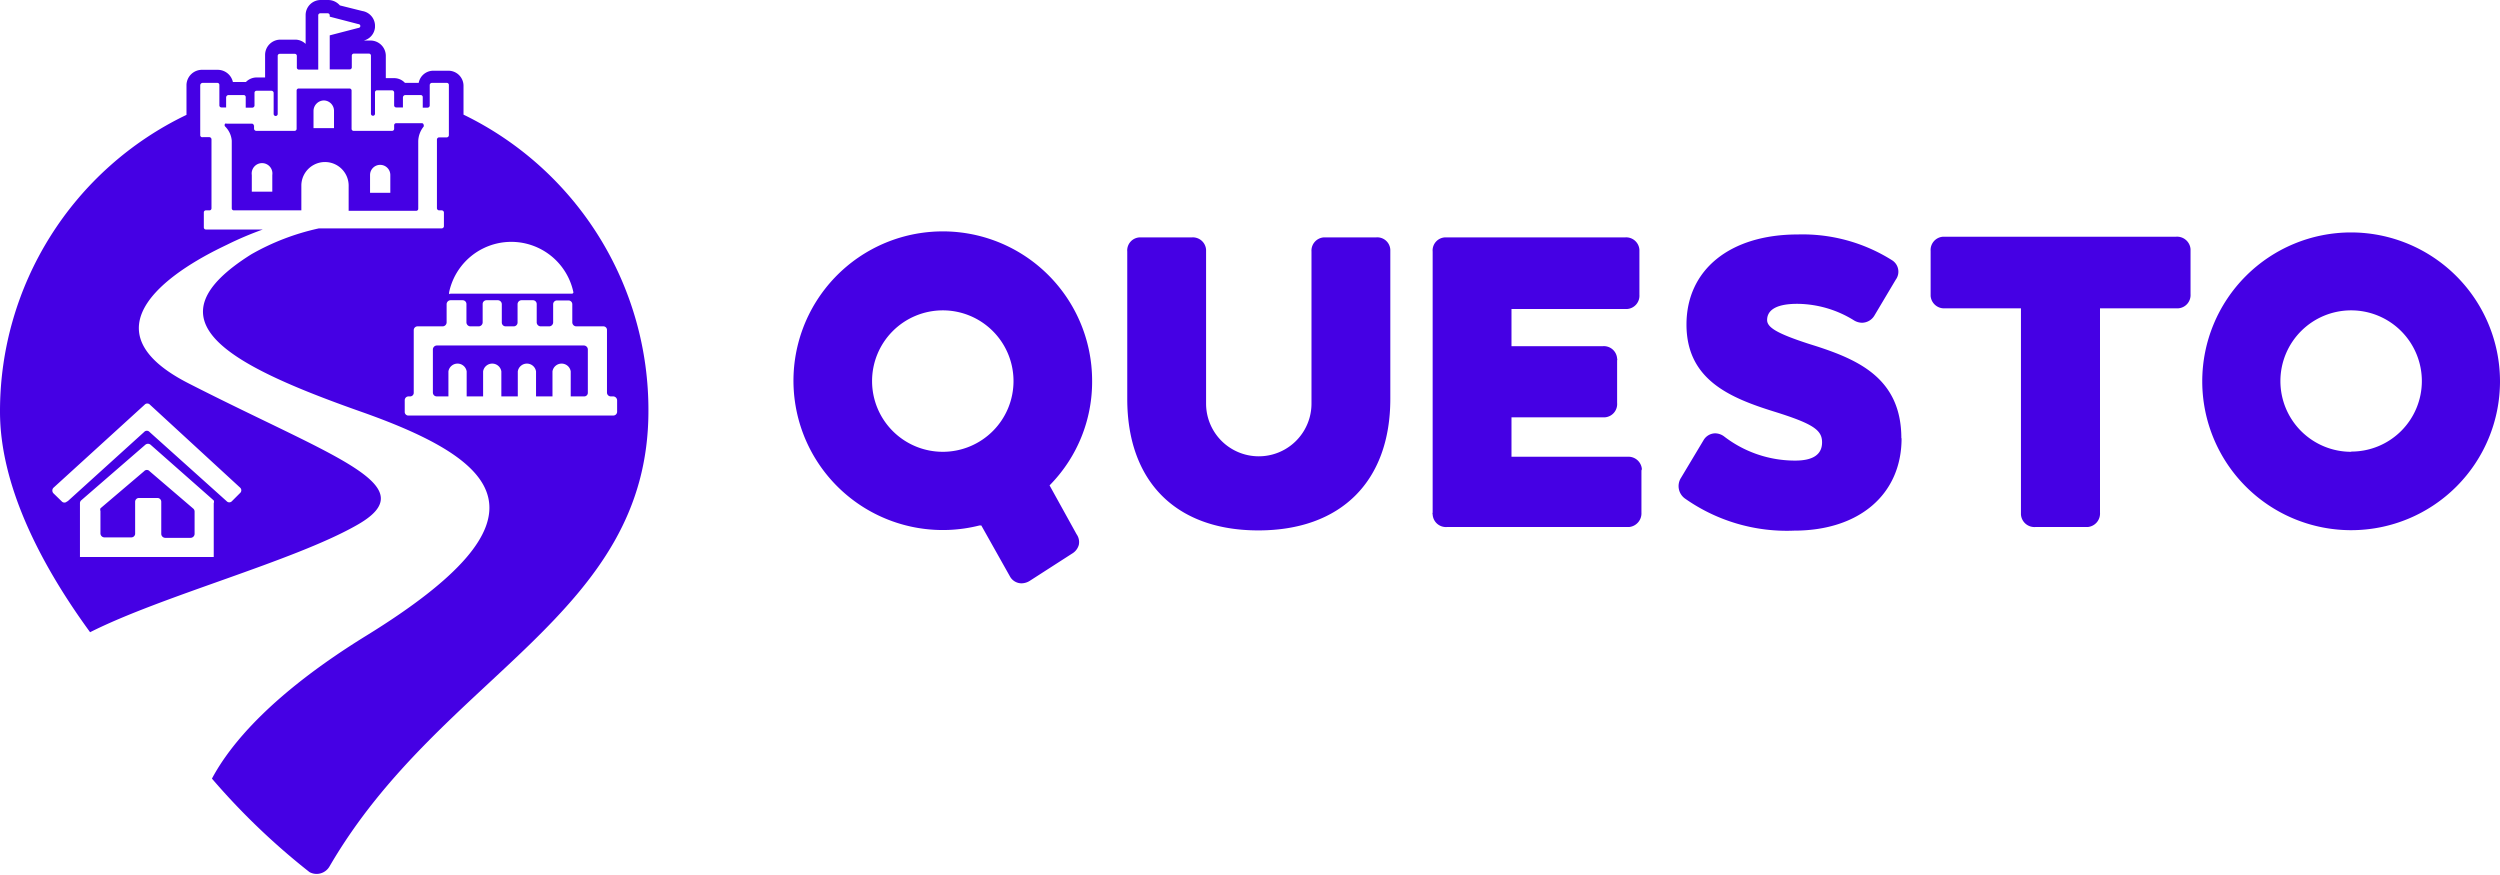 <?xml version="1.0" encoding="UTF-8"?>
<svg xmlns="http://www.w3.org/2000/svg" id="Layer_1" data-name="Layer 1" viewBox="0 0 111 38.84">
  <defs>
    <style>.cls-1{fill:#4500e4;}</style>
  </defs>
  <title>Questo_Horizontal_Logo_Blurple_SVG_111x39</title>
  <path class="cls-1" d="M104.39,10.4A6.61,6.61,0,1,0,111,17h0A6.62,6.62,0,0,0,104.39,10.4Zm0,9.74A3.14,3.14,0,1,1,107.53,17h0a3.13,3.13,0,0,1-3.14,3.13Zm-7.13-8.89v1.89a.59.59,0,0,1-.55.63H93.24v9.07a.6.6,0,0,1-.55.64H90.37a.6.6,0,0,1-.64-.56V13.77H86.36a.6.6,0,0,1-.64-.55v-2a.59.59,0,0,1,.56-.63H96.62a.6.6,0,0,1,.64.55v.08ZM84.43,19.54c0,2.49-1.88,4.1-4.77,4.1a7.85,7.85,0,0,1-4.84-1.42.68.68,0,0,1-.18-.93l1-1.67a.61.61,0,0,1,.51-.3.68.68,0,0,1,.39.13,5.15,5.15,0,0,0,3.17,1.08c.79,0,1.19-.27,1.19-.81s-.38-.82-2.11-1.36c-2-.62-3.91-1.43-3.91-3.87s1.94-4,4.94-4A7.45,7.45,0,0,1,84,11.63a.6.6,0,0,1,.17.87l-.94,1.58a.65.65,0,0,1-.55.33.7.7,0,0,1-.37-.11,4.83,4.83,0,0,0-2.51-.73c-1.11,0-1.34.39-1.34.72s.45.6,1.83,1.05l.35.11c1.91.62,3.78,1.46,3.78,4.09ZM48.49,17a6.63,6.63,0,1,0-5,6.41l.08,0,1.27,2.26a.59.59,0,0,0,.51.31.7.7,0,0,0,.37-.11l1.88-1.21a.65.65,0,0,0,.3-.39.6.6,0,0,0-.1-.47L46.6,21.63l.06-.06A6.54,6.54,0,0,0,48.49,17Zm-6.61,3.14A3.14,3.14,0,1,1,45,17h0A3.14,3.14,0,0,1,41.88,20.14Zm31,.83v1.87a.61.61,0,0,1-.55.64H64.24a.59.59,0,0,1-.63-.56.11.11,0,0,1,0-.08V11.25a.58.58,0,0,1,.55-.63h8a.59.59,0,0,1,.63.55v2a.59.59,0,0,1-.55.63H67.11v1.65h4.06a.59.59,0,0,1,.63.55.11.11,0,0,1,0,.08v1.89a.59.59,0,0,1-.55.64H67.11v1.75h5.15a.6.6,0,0,1,.64.55ZM61.73,11.25v6.54c0,3.66-2.19,5.84-5.86,5.84s-5.82-2.18-5.82-5.84V11.25a.58.58,0,0,1,.55-.63h2.32a.59.59,0,0,1,.63.55V18a2.34,2.34,0,1,0,4.68,0V11.25a.59.59,0,0,1,.55-.63H61.1a.58.58,0,0,1,.63.55ZM26.1,15.59v1.92a.16.16,0,0,1-.17.17h-.59V16.57a.41.41,0,0,0-.81,0v1.11H23.8V16.57a.41.41,0,0,0-.81,0v1.11h-.73V16.57a.41.41,0,0,0-.81,0v1.11h-.73V16.57a.41.41,0,0,0-.81,0v1.11h-.52a.17.17,0,0,1-.17-.17V15.59a.18.18,0,0,1,.17-.17h6.54a.18.18,0,0,1,.17.17ZM6.64,21a.16.16,0,0,0-.24,0h0L4.46,22.65a.18.18,0,0,0,0,.12v1a.18.18,0,0,0,.17.17h1.2A.17.17,0,0,0,6,23.79H6V22.36a.17.17,0,0,1,.17-.17h.82a.17.17,0,0,1,.17.17h0v1.43a.18.18,0,0,0,.17.17H8.46a.18.18,0,0,0,.18-.17v-1a.18.18,0,0,0-.05-.12Zm22.15-2.68c0,9.1-9.19,11.68-14.16,20.23a.66.66,0,0,1-.89.25l0,0a30.8,30.8,0,0,1-4.33-4.15c.81-1.52,2.66-3.76,6.86-6.35,8.43-5.2,6.09-7.7-.21-9.93-6.13-2.16-9.52-4.1-4.9-7a10.57,10.57,0,0,1,3-1.15h5.45a.1.1,0,0,0,.1-.09h0V9.51a.1.1,0,0,0-.1-.09H19.5a.1.1,0,0,1-.1-.09h0V6.27a.1.1,0,0,1,.1-.09h.34a.1.1,0,0,0,.09-.1V5.32h0V3.85a.09.09,0,0,0-.09-.09h-.66a.1.1,0,0,0-.1.09h0v.91a.1.1,0,0,1-.09.1h-.22V4.39a.09.09,0,0,0-.09-.09H18a.11.11,0,0,0-.11.11v.44h-.3a.09.09,0,0,1-.09-.09h0V4.19a.1.1,0,0,0-.09-.1h-.67a.09.09,0,0,0-.09.1h0v.93a.09.09,0,0,1-.09.1h0a.09.09,0,0,1-.09-.1h0V2.55a.09.09,0,0,0-.09-.09h-.67a.09.09,0,0,0-.09.09h0v.52a.09.09,0,0,1-.09.09h-.89V1.65l1.27-.33A.09.09,0,0,0,16,1.24h0a.09.09,0,0,0-.09-.09L14.64.82V.76a.09.09,0,0,0-.09-.09h-.33a.09.09,0,0,0-.09.09h0V3.17h-.86a.09.09,0,0,1-.09-.1h0V2.56a.09.09,0,0,0-.09-.09h-.67a.09.09,0,0,0-.09.09h0V5.14a.09.09,0,0,1-.09.09h0a.09.09,0,0,1-.09-.09h0V4.2a.1.1,0,0,0-.1-.09h-.66a.09.09,0,0,0-.09.09h0v.57a.1.1,0,0,1-.1.09h-.29V4.39a.09.09,0,0,0-.09-.09h-.67a.11.11,0,0,0-.11.11v.44H9.83a.09.09,0,0,1-.09-.09h0V3.85a.09.09,0,0,0-.1-.09H9a.11.11,0,0,0-.11.11V5.32h0v.76A.09.09,0,0,0,9,6.17H9.3a.1.1,0,0,1,.09.1h0V9.33a.09.09,0,0,1-.09.09H9.14a.09.09,0,0,0-.09.09v.67a.09.09,0,0,0,.09.09h2.53a14.68,14.68,0,0,0-1.58.67c-.65.32-7.28,3.32-1.72,6.16,6.56,3.35,10.62,4.55,7.43,6.32C13,25,7.17,26.55,4,28.15,1.7,25,0,21.54,0,18.36A14.59,14.59,0,0,1,8.28,5.18V3.85A.69.69,0,0,1,9,3.18h.67a.69.69,0,0,1,.67.54h.58a.66.66,0,0,1,.49-.2h.36v-1a.68.68,0,0,1,.68-.68h.66a.66.66,0,0,1,.46.19V.75a.67.67,0,0,1,.68-.67h.32a.69.69,0,0,1,.52.24l1,.25a.67.67,0,0,1,.56.62v.1a.66.66,0,0,1-.5.59h.3a.68.68,0,0,1,.68.67v1h.36a.65.65,0,0,1,.49.21h.61a.66.66,0,0,1,.66-.54h.66a.67.67,0,0,1,.67.67V5.17A14.57,14.57,0,0,1,28.79,18.36ZM9.49,22.42a.16.16,0,0,0,0-.12l-2.8-2.47a.18.18,0,0,0-.24,0h0L3.6,22.3a.17.17,0,0,0-.05.12v2.39H9.49V22.42Zm-7.12-.68a.18.18,0,0,0,0,.24l.37.36a.16.16,0,0,0,.24,0H3L6.4,19.26a.16.16,0,0,1,.24,0h0l3.42,3.07a.16.16,0,0,0,.24,0h0l.36-.36a.16.16,0,0,0,0-.24h0l-4-3.68a.16.16,0,0,0-.24,0h0ZM20,13.12h5.39a.07.07,0,0,0,.07-.06v0a2.82,2.82,0,0,0-5.52,0s0,.08,0,.08Zm7.4,5.25v-.52a.18.18,0,0,0-.17-.17h-.11a.17.17,0,0,1-.17-.17V14.74a.16.16,0,0,0-.17-.17h-1.2a.18.18,0,0,1-.17-.17h0v-.81a.17.17,0,0,0-.17-.17h-.51a.17.17,0,0,0-.17.17v.81a.18.18,0,0,1-.17.17H24a.18.18,0,0,1-.17-.17h0v-.82a.17.17,0,0,0-.16-.17h-.52a.18.18,0,0,0-.17.17v.82a.17.17,0,0,1-.17.17h-.36a.17.17,0,0,1-.17-.17h0v-.82a.18.18,0,0,0-.17-.17h-.51a.17.17,0,0,0-.17.17v.82a.18.18,0,0,1-.17.17h-.38a.18.18,0,0,1-.17-.17h0v-.82a.17.17,0,0,0-.17-.17H20a.18.18,0,0,0-.17.17h0v.82a.18.18,0,0,1-.17.17H18.54a.17.17,0,0,0-.17.17v2.77a.16.16,0,0,1-.17.17h-.06a.17.17,0,0,0-.17.17h0v.51a.16.16,0,0,0,.17.17h9.09a.17.17,0,0,0,.17-.16ZM11.28,5.64V5.8a.1.1,0,0,0,.1.09h1.7a.09.09,0,0,0,.09-.09h0V4.1a.09.09,0,0,1,.1-.09h2.25a.09.09,0,0,1,.09.09V5.8a.09.09,0,0,0,.09.09h1.71a.09.09,0,0,0,.09-.09V5.64a.09.09,0,0,1,.09-.09h1.13a.08.08,0,0,1,.09.08.08.08,0,0,1,0,.07,1.08,1.08,0,0,0-.24.65v3a.09.09,0,0,1-.09.09h-3V8.36a1.05,1.05,0,1,0-2.1-.07V9.42h-3a.09.09,0,0,1-.09-.09h0v-3A1,1,0,0,0,10,5.7a.09.09,0,0,1,0-.13.07.07,0,0,1,.06,0h1.12a.09.09,0,0,1,.09.09Zm5.15,3h.9V7.85a.45.45,0,1,0-.9,0v.79ZM13.92,5.77h.91V5a.46.46,0,0,0-.45-.46.47.47,0,0,0-.46.46ZM11.18,7.85v.74h.91V7.85a.46.46,0,1,0-.91,0Z" transform="translate(0 -0.08)"></path>
</svg>
